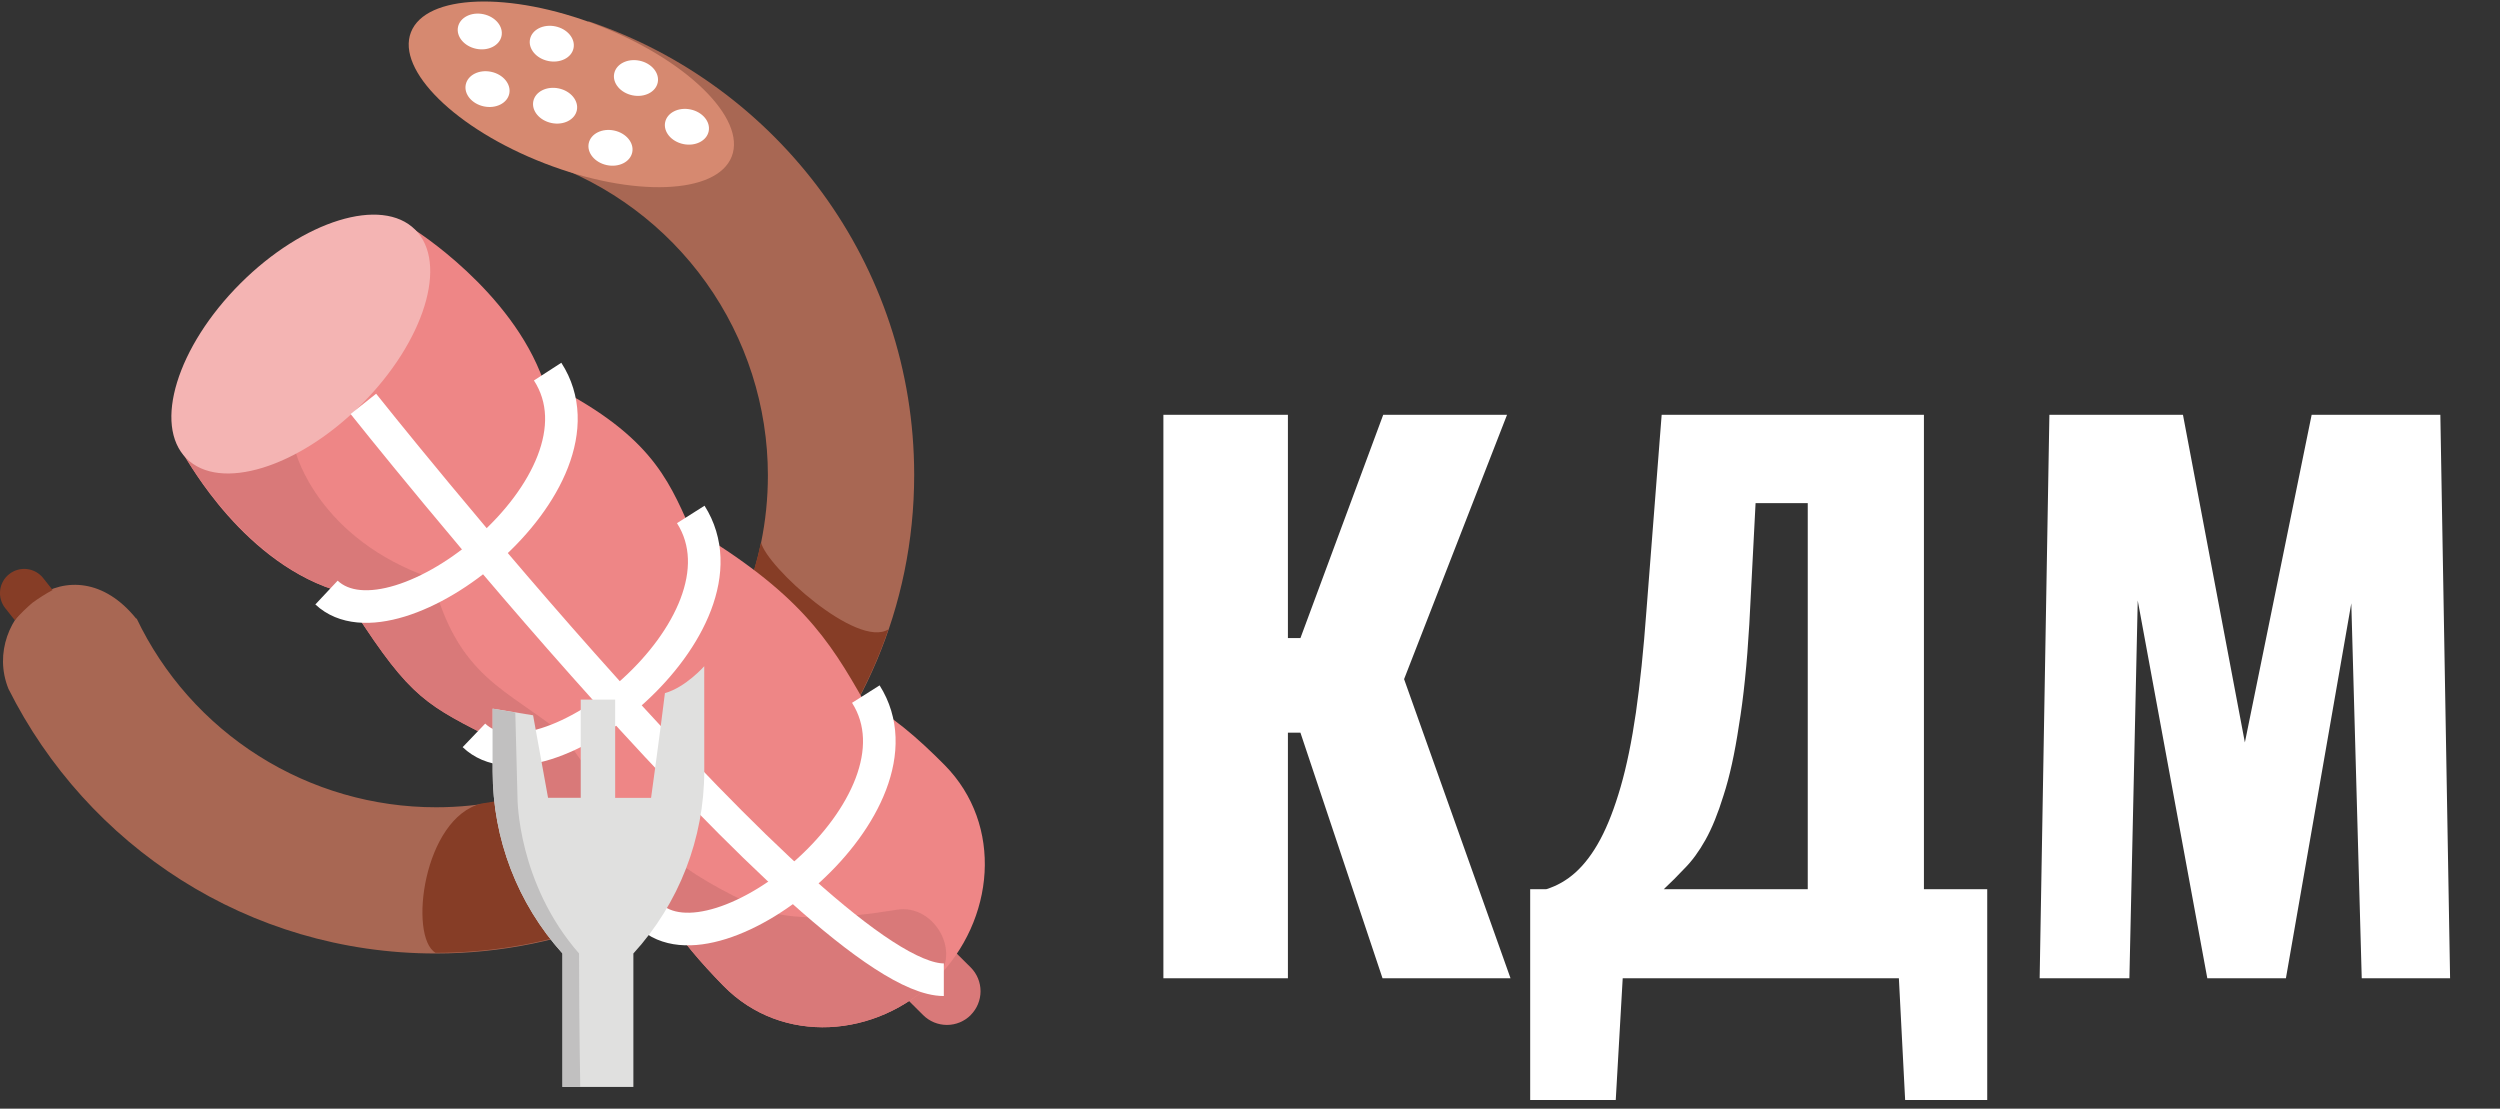 <svg width="230" height="102" viewBox="0 0 230 102" fill="none" xmlns="http://www.w3.org/2000/svg">
<rect x="0" y="0" width="230" height="102" fill="#333333" stroke="none"/>
<path d="M107.032 90V38.16H118.488V58.704H119.64L127.256 38.16H138.648L129.176 62.48L138.968 90H127.192L119.64 67.408H118.488V90H107.032ZM140.777 101.2V81.808H142.249C143.23 81.509 144.126 80.997 144.937 80.272C145.79 79.504 146.558 78.48 147.241 77.2C147.924 75.92 148.542 74.32 149.097 72.4C149.652 70.48 150.121 68.197 150.505 65.552C150.889 62.864 151.209 59.771 151.465 56.272L152.873 38.16H177.001V81.808H182.825V101.2H175.273L174.697 90H149.289L148.649 101.2H140.777ZM153.065 81.808H166.313V46.288H161.513L160.937 57.424C160.724 61.093 160.404 64.208 159.977 66.768C159.593 69.328 159.124 71.461 158.569 73.168C158.057 74.832 157.502 76.197 156.905 77.264C156.308 78.331 155.668 79.205 154.985 79.888C154.345 80.571 153.705 81.211 153.065 81.808ZM187.648 90L188.544 38.16H200.832L206.528 68.304L212.672 38.16H224.512L225.408 90H217.28L216.32 55.504L210.304 90H203.072L196.672 55.248L195.904 90H187.648Z" fill="white"/>
<g clip-path="url(#clip0_3_29)">
<path d="M40.075 87.721C64.396 87.721 84.105 68.007 84.105 43.691C84.105 24.293 71.562 7.826 54.141 1.958C51.746 9.346 50.063 14.849 50.063 14.849L50.036 14.863C56.052 16.931 61.271 20.826 64.966 26.004C68.661 31.182 70.647 37.385 70.646 43.746C70.646 60.604 56.979 74.269 40.121 74.269C34.35 74.271 28.697 72.636 23.818 69.555C18.938 66.474 15.032 62.073 12.552 56.863V56.941C6.586 49.501 -1.869 56.788 0.774 63.365C8.004 77.804 22.823 87.721 40.075 87.721Z" fill="#A86753"/>
<path d="M44.298 73.924C38.945 75.248 37.568 86.16 40.069 87.659C59.392 87.659 75.806 75.213 81.735 57.9C78.856 59.705 70.517 52.127 70.012 49.891C68.728 56.059 65.568 61.68 60.964 65.982C56.361 70.285 50.54 73.059 44.298 73.924Z" fill="#863D26"/>
<path d="M67.321 14.393C68.678 10.886 63.172 5.485 55.022 2.331C46.872 -0.824 39.164 -0.539 37.806 2.968C36.449 6.475 41.955 11.876 50.106 15.031C58.256 18.186 65.963 17.9 67.321 14.393Z" fill="#D68970"/>
<path d="M89.304 93.383C89.884 92.802 90.21 92.014 90.21 91.193C90.21 90.371 89.884 89.584 89.304 89.002L87.919 87.626C87.919 87.626 86.836 89.169 85.99 90.021C85.145 90.873 83.543 92.01 83.543 92.01L84.927 93.386C85.215 93.674 85.556 93.902 85.932 94.058C86.308 94.213 86.711 94.293 87.118 94.293C87.525 94.293 87.927 94.213 88.303 94.058C88.679 93.902 89.02 93.674 89.308 93.386L89.304 93.383Z" fill="#D97979"/>
<path d="M0.841 52.822C1.303 52.454 1.892 52.286 2.479 52.353C3.065 52.42 3.601 52.717 3.968 53.179L4.843 54.281C4.194 54.632 3.571 55.027 2.975 55.462C2.4 55.954 1.859 56.486 1.357 57.054L0.483 55.953C0.301 55.724 0.165 55.461 0.084 55.18C0.003 54.898 -0.021 54.604 0.012 54.313C0.045 54.022 0.136 53.74 0.278 53.484C0.42 53.228 0.612 53.003 0.841 52.822Z" fill="#863D26"/>
<path d="M86.087 90.108C91.547 84.648 92.337 75.895 86.916 70.395C84.444 67.888 81.804 65.623 79.516 64.57C76.25 58.775 73.498 54.489 63.455 48.51C61.418 43.991 59.735 39.812 50.002 35.049C47.047 26.708 38.072 21.102 38.072 21.102L17.139 42.163C17.139 42.163 22.54 52.106 31.502 54.489C37.365 63.769 38.691 64.57 44.606 67.591C49.293 77.121 53.065 81.4 61.422 84.407C62.603 86.396 64.506 88.602 66.571 90.706C71.941 96.182 80.665 95.532 86.087 90.108Z" fill="#EE8686"/>
<path d="M86.087 90.108C88.534 87.661 85.942 83.135 82.524 83.695C77.642 84.495 72.61 84.819 69.829 83.542C63.252 80.521 58.109 77.223 51.841 67.591C46.64 63.362 42.16 62.391 39.765 53.221C29.267 49.603 27.222 41.652 27.222 41.652L16.668 41.449C16.668 41.449 22.528 52.099 31.49 54.489C37.353 63.769 38.679 64.572 44.594 67.591C49.28 77.121 53.052 81.4 61.41 84.407C62.591 86.396 64.494 88.602 66.559 90.706C71.929 96.182 80.652 95.532 86.075 90.108H86.087Z" fill="#D97979"/>
<path d="M33.242 37.222C39.054 31.41 41.272 24.206 38.197 21.131C35.122 18.056 27.918 20.274 22.106 26.086C16.295 31.897 14.076 39.101 17.151 42.176C20.227 45.252 27.431 43.033 33.242 37.222Z" fill="#F4B4B3"/>
<path d="M86.832 90.134C75.498 90.134 33.429 37.155 33.429 37.155" stroke="white" stroke-width="3"/>
<path d="M30.038 54.515C36.404 60.492 56.916 44.297 50.382 34.188" stroke="white" stroke-width="3"/>
<path d="M43.601 67.654C49.842 73.632 69.951 57.435 63.55 47.327" stroke="white" stroke-width="3"/>
<path d="M59.708 84.183C65.948 90.16 86.056 73.965 79.656 63.856" stroke="white" stroke-width="3"/>
<path d="M65.198 12.08C65.382 11.201 64.634 10.301 63.529 10.07C62.423 9.839 61.378 10.364 61.194 11.243C61.01 12.122 61.758 13.022 62.863 13.253C63.969 13.484 65.014 12.959 65.198 12.08Z" fill="white"/>
<path d="M58.166 14.018C58.35 13.139 57.603 12.239 56.497 12.008C55.392 11.777 54.347 12.302 54.163 13.181C53.979 14.06 54.726 14.96 55.832 15.191C56.937 15.422 57.983 14.897 58.166 14.018Z" fill="white"/>
<path d="M60.511 7.595C60.694 6.716 59.947 5.816 58.842 5.585C57.736 5.354 56.691 5.879 56.507 6.758C56.323 7.637 57.071 8.537 58.176 8.768C59.282 9 60.327 8.474 60.511 7.595Z" fill="white"/>
<path d="M53.07 10.144C53.253 9.265 52.506 8.365 51.401 8.134C50.295 7.903 49.25 8.428 49.066 9.307C48.882 10.186 49.63 11.086 50.735 11.317C51.841 11.548 52.886 11.023 53.07 10.144Z" fill="white"/>
<path d="M46.141 3.315C46.325 2.436 45.577 1.536 44.472 1.305C43.366 1.074 42.321 1.599 42.137 2.478C41.953 3.357 42.701 4.257 43.806 4.488C44.912 4.719 45.957 4.194 46.141 3.315Z" fill="white"/>
<path d="M52.765 4.437C52.949 3.558 52.202 2.658 51.096 2.427C49.991 2.196 48.946 2.721 48.762 3.6C48.578 4.479 49.325 5.379 50.431 5.61C51.536 5.841 52.581 5.316 52.765 4.437Z" fill="white"/>
<path d="M46.854 8.616C47.037 7.737 46.29 6.838 45.185 6.606C44.079 6.375 43.034 6.9 42.85 7.779C42.666 8.658 43.413 9.558 44.519 9.789C45.625 10.021 46.67 9.495 46.854 8.616Z" fill="white"/>
<path d="M64.79 61.291C64.79 61.291 63.097 63.22 61.173 63.769C60.76 67.184 59.899 73.405 59.899 73.405H56.595V64.365H53.427V73.4H50.421L49.045 65.808L45.325 65.196V70.987C45.325 77.167 47.614 83.128 51.749 87.721V100H58.271V87.721C62.467 83.131 64.793 77.138 64.793 70.919L64.79 61.291Z" fill="#E0E0DF"/>
<path d="M47.611 73.451L47.408 65.552L45.325 65.196V70.987C45.325 77.167 47.614 83.128 51.749 87.721V100H53.383C53.383 100 53.274 94.243 53.274 87.721C47.611 81.247 47.611 73.451 47.611 73.451Z" fill="#C1C0C0"/>
</g>
<defs>
<clipPath id="clip0_3_29">
<rect width="90.605" height="100" fill="white"/>
</clipPath>
</defs>
</svg>

